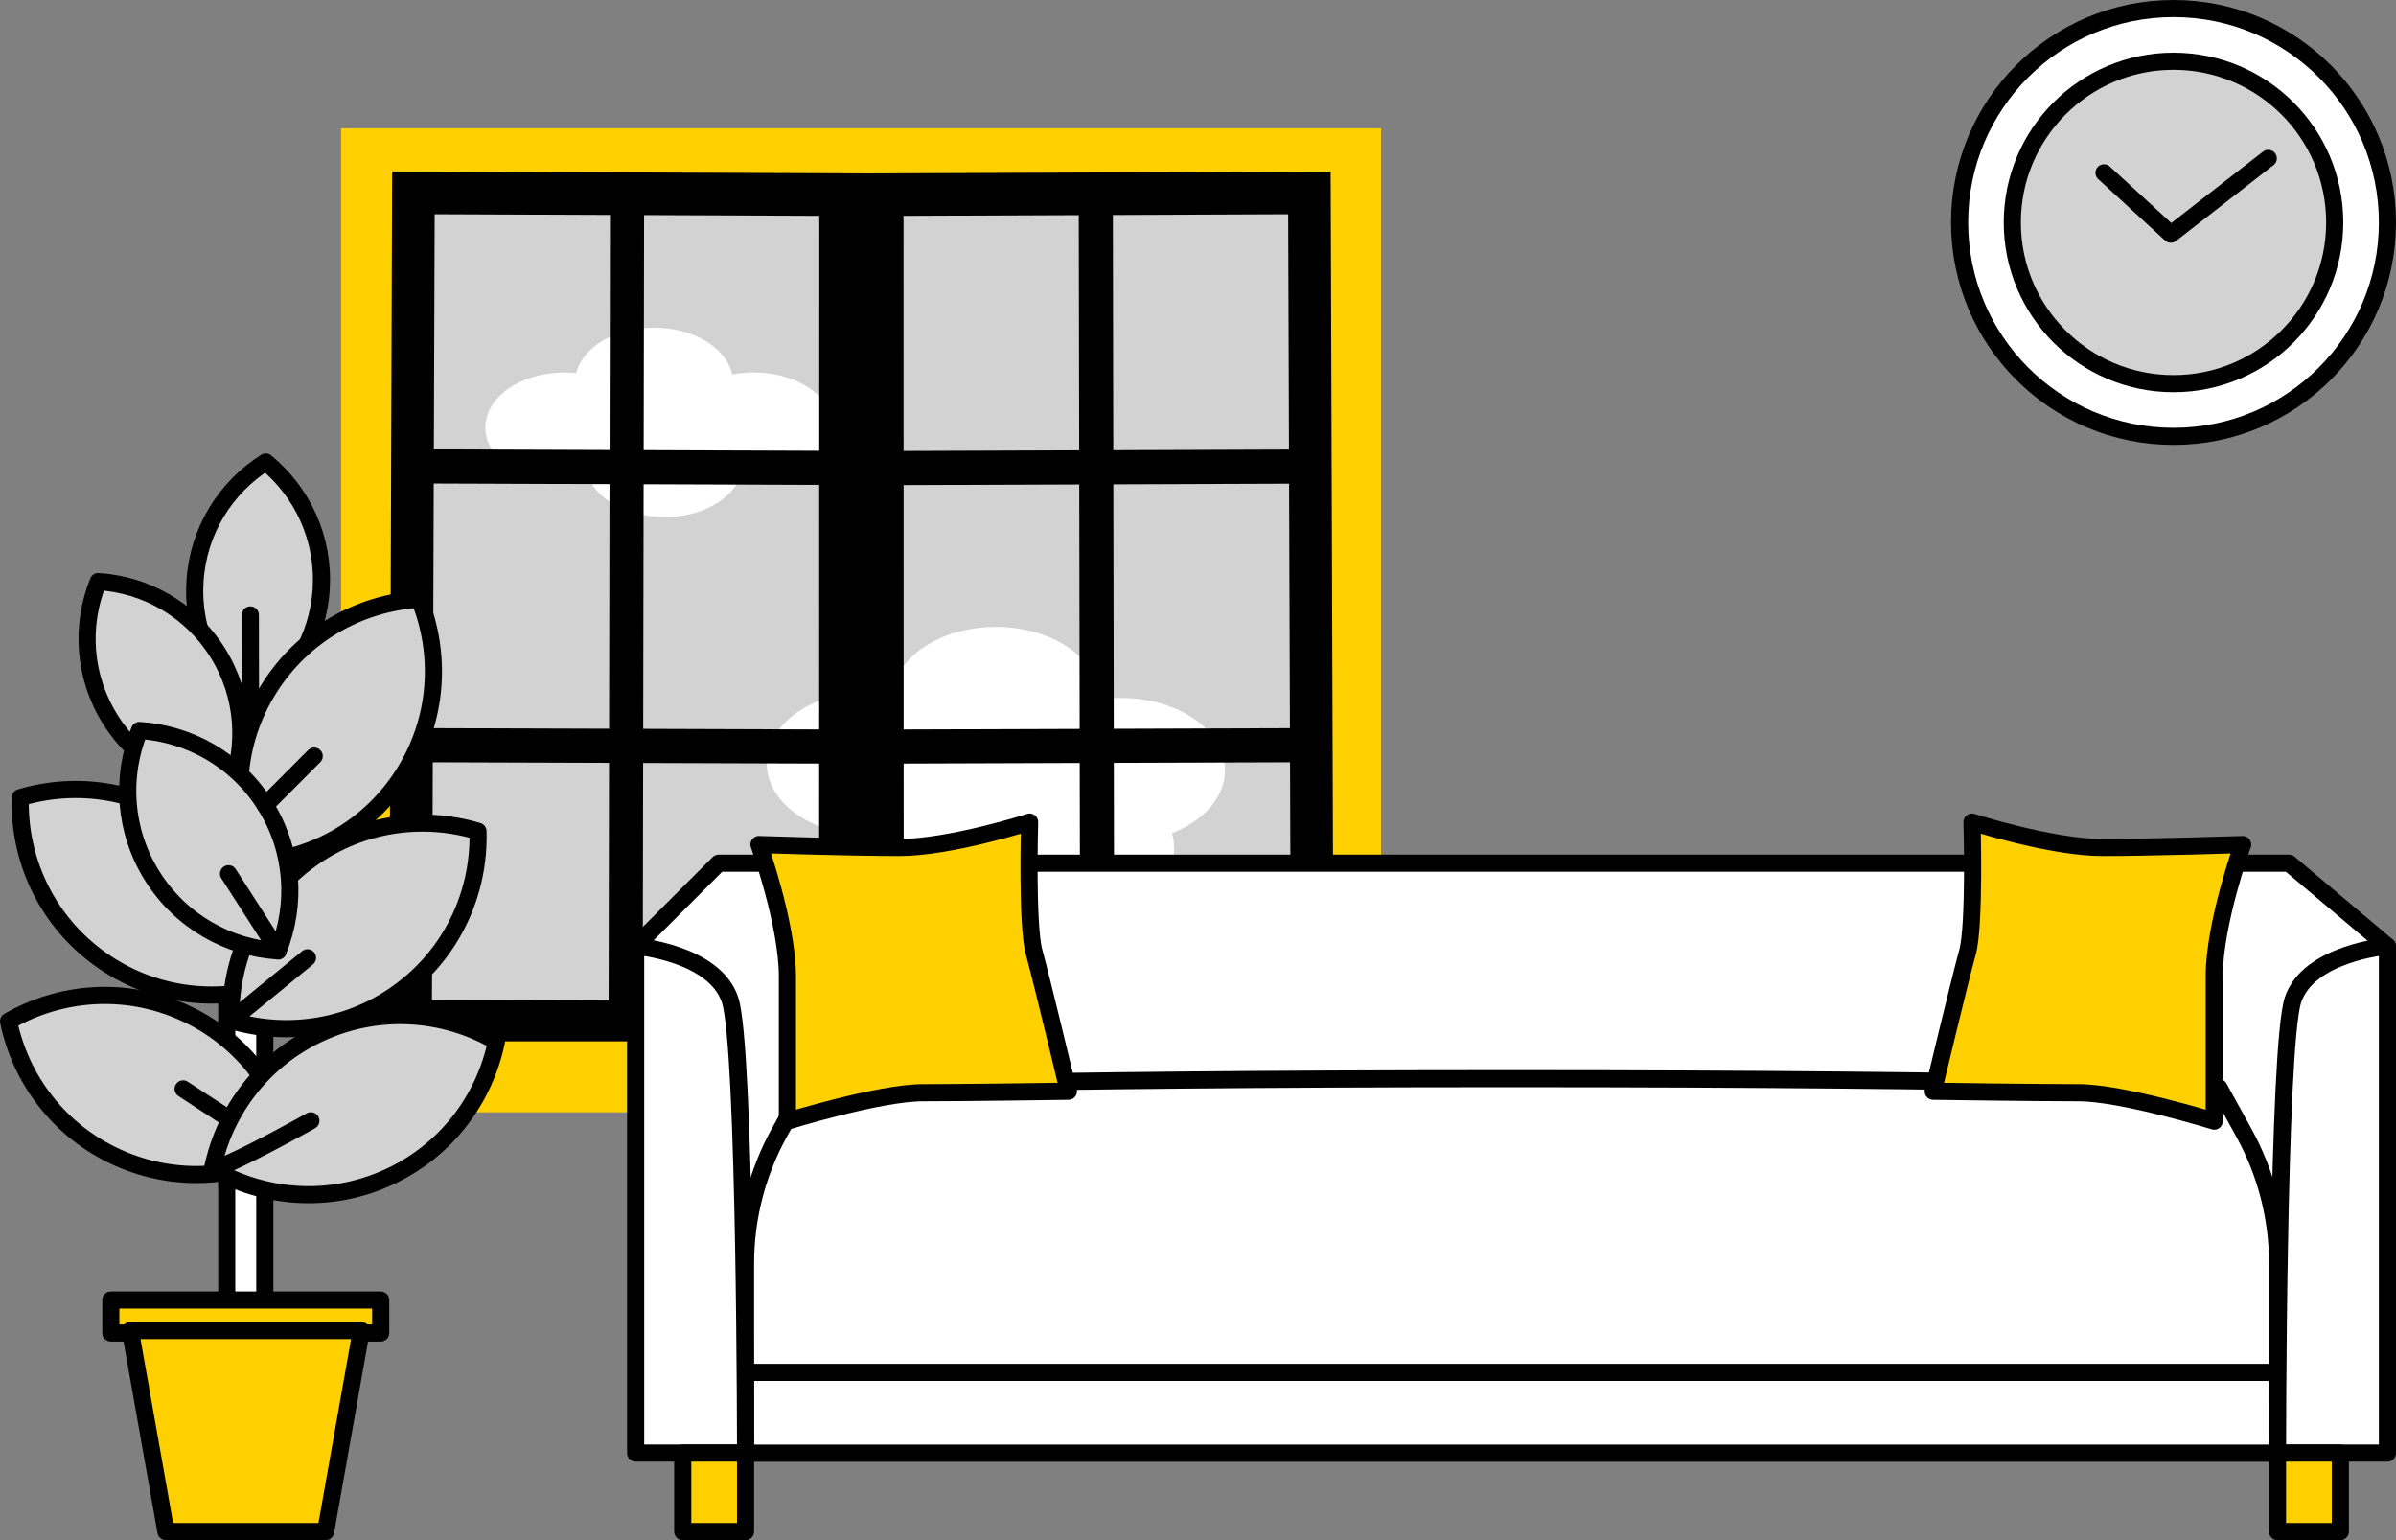 <svg xmlns="http://www.w3.org/2000/svg" xmlns:xlink="http://www.w3.org/1999/xlink" id="_&#x30EC;&#x30A4;&#x30E4;&#x30FC;_2" viewBox="0 0 560 360"><rect x="0" y="0" width="560" height="360" fill="#808080" stroke="none"/><defs><clipPath id="clippath"><rect y="0" width="560" height="360" style="fill:none;"></rect></clipPath></defs><g id="base"><g style="clip-path:url(#clippath);"><rect x="86.14" y="36.98" width="229.91" height="209.28" style="fill:#d2d2d3;"></rect><path d="M172.56,112.54c1.18.16,2.39.25,3.64.25,10.22,0,18.5-5.76,18.5-12.87s-8.28-12.87-18.5-12.87c-1.75,0-3.45.18-5.06.5-1.33-6.2-9-10.95-18.28-10.95s-16.66,4.58-18.2,10.61c-.89-.09-1.79-.15-2.72-.15-10.22,0-18.5,5.76-18.5,12.87s8.28,12.87,18.5,12.87c2.04,0,4-.24,5.84-.66,2.49,5.06,9.37,8.71,17.49,8.71s14.62-3.45,17.28-8.29Z" style="fill:#fff;"></path><path d="M286.31,180.04c0-9.33-10.87-16.89-24.27-16.89-1.72,0-3.4.13-5.02.37,0-.03,0-.07,0-.1,0-9.32-10.87-16.88-24.27-16.88-12.69,0-23.09,6.78-24.16,15.42-1.65-.25-3.36-.38-5.12-.38-13.4,0-24.27,7.56-24.27,16.89,0,8.5,9.05,15.52,20.81,16.69,3.63,6.15,12.31,10.48,22.45,10.48,1.92,0,3.79-.17,5.58-.47,3.8,5.87,12.27,9.96,22.12,9.96,13.41,0,24.27-7.56,24.27-16.88,0-1.2-.18-2.36-.52-3.49,7.39-2.89,12.4-8.39,12.4-14.71Z" style="fill:#fff;"></path><path d="M322.78,251.64H79.71V30h243.07v221.64ZM92.07,239.28h218.36V42.36H92.07v196.92Z" style="fill:#ffd000;"></path><path d="M201.4,244l-110.44-.33.69-203.59,109.79.45-.04,203.46ZM100.96,233.75l90.49.26.04-183.56-89.9-.37-.63,183.66Z"></path><rect x="49.21" y="138.48" width="194.35" height="7.97" transform="translate(3.67 288.6) rotate(-89.9)"></rect><rect x="142.45" y="58.62" width="7.97" height="101.18" transform="translate(36.67 255.23) rotate(-89.79)"></rect><rect x="142.33" y="123.65" width="7.97" height="101.39" transform="translate(-28.51 320.08) rotate(-89.81)"></rect><path d="M201.22,40.54l109.79-.45.69,203.59-110.44.33-.04-203.46ZM301.08,50.08l-89.9.37.04,183.56,90.49-.26-.63-183.66Z"></path><rect x="252.3" y="45.29" width="7.97" height="194.35" transform="translate(-.25 .44) rotate(-.1)"></rect><rect x="205.65" y="105.23" width="101.18" height="7.97" transform="translate(-.41 .96) rotate(-.21)"></rect><rect x="205.66" y="170.36" width="101.39" height="7.97" transform="translate(-.57 .85) rotate(-.19)"></rect><rect x="70.72" y="243.41" width="261.05" height="16.59" style="fill:#ffd000;"></rect><rect x="52.99" y="186.82" width="8.9" height="130.42" style="fill:#fff; stroke:#000; stroke-linecap:round; stroke-linejoin:round; stroke-width:4px;"></rect><path d="M45.57,135.88c-.74,11.86,4.43,22.71,12.96,29.71,9.33-5.89,15.8-16.02,16.54-27.88.74-11.86-4.43-22.71-12.96-29.71-9.33,5.89-15.8,16.02-16.54,27.88Z" style="fill:#d2d2d3; stroke:#000; stroke-linecap:round; stroke-linejoin:round; stroke-width:4px;"></path><path d="M25.81,168.23c6.32,10.06,16.85,15.86,27.87,16.56,4.14-10.23,3.48-22.23-2.85-32.29-6.32-10.06-16.85-15.86-27.87-16.56-4.14,10.23-3.48,22.23,2.85,32.29Z" style="fill:#d2d2d3; stroke:#000; stroke-linecap:round; stroke-linejoin:round; stroke-width:4px;"></path><path d="M22.28,223.34c11.89,9.11,26.87,11.34,40.2,7.34.4-13.9-5.65-27.8-17.54-36.9-11.89-9.11-26.87-11.34-40.2-7.34-.4,13.9,5.65,27.8,17.54,36.9Z" style="fill:#d2d2d3; stroke:#000; stroke-linecap:round; stroke-linejoin:round; stroke-width:4px;"></path><path d="M27.56,270.6c13.66,6.13,28.76,4.86,40.81-2.11-2.81-13.62-11.89-25.75-25.56-31.88-13.66-6.13-28.76-4.86-40.81,2.11,2.81,13.62,11.89,25.75,25.56,31.88Z" style="fill:#d2d2d3; stroke:#000; stroke-linecap:round; stroke-linejoin:round; stroke-width:4px;"></path><path d="M94.42,180.76c-7.97,12.68-21.24,19.99-35.13,20.87-5.22-12.89-4.38-28.03,3.59-40.7,7.97-12.68,21.24-19.99,35.13-20.87,5.22,12.89,4.38,28.03-3.59,40.7Z" style="fill:#d2d2d3; stroke:#000; stroke-linecap:round; stroke-linejoin:round; stroke-width:4px;"></path><path d="M94.18,231.2c-11.89,9.11-26.87,11.34-40.2,7.34-.4-13.9,5.65-27.8,17.54-36.9,11.89-9.11,26.87-11.34,40.2-7.34.4,13.9-5.65,27.8-17.54,36.9Z" style="fill:#d2d2d3; stroke:#000; stroke-linecap:round; stroke-linejoin:round; stroke-width:4px;"></path><path d="M90.47,275.31c-13.66,6.13-28.76,4.86-40.81-2.11,2.81-13.62,11.89-25.75,25.56-31.88,13.66-6.13,28.76-4.86,40.81,2.11-2.81,13.62-11.89,25.75-25.56,31.88Z" style="fill:#d2d2d3; stroke:#000; stroke-linecap:round; stroke-linejoin:round; stroke-width:4px;"></path><path d="M35.6,204.8c6.67,10.61,17.78,16.73,29.39,17.47,4.37-10.79,3.67-23.45-3-34.06-6.67-10.61-17.78-16.73-29.39-17.47-4.37,10.79-3.67,23.45,3,34.06Z" style="fill:#d2d2d3; stroke:#000; stroke-linecap:round; stroke-linejoin:round; stroke-width:4px;"></path><rect x="25.9" y="303.87" width="63.08" height="7.71" style="fill:#ffd000; stroke:#000; stroke-linecap:round; stroke-linejoin:round; stroke-width:4px;"></rect><polygon points="76.11 358 38.78 358 30.45 311 84.44 311 76.11 358" style="fill:#ffd000; stroke:#000; stroke-linecap:round; stroke-linejoin:round; stroke-width:4px;"></polygon><path d="M49.67,273.2c3.35-.22,22.99-11.22,22.99-11.22" style="fill:#fff; stroke:#000; stroke-linecap:round; stroke-linejoin:round; stroke-width:4px;"></path><line x1="53.41" y1="204.23" x2="65" y2="222.27" style="fill:#fff; stroke:#000; stroke-linecap:round; stroke-linejoin:round; stroke-width:4px;"></line><line x1="58.51" y1="143.74" x2="58.54" y2="165.59" style="fill:#fff; stroke:#000; stroke-linecap:round; stroke-linejoin:round; stroke-width:4px;"></line><line x1="61.99" y1="188.21" x2="73.44" y2="176.74" style="fill:#fff; stroke:#000; stroke-linecap:round; stroke-linejoin:round; stroke-width:4px;"></line><line x1="42.8" y1="254.52" x2="53.01" y2="261.2" style="fill:#fff; stroke:#000; stroke-linecap:round; stroke-linejoin:round; stroke-width:4px;"></line><line x1="53.98" y1="238.53" x2="71.87" y2="223.88" style="fill:#fff; stroke:#000; stroke-linecap:round; stroke-linejoin:round; stroke-width:4px;"></line><circle cx="508" cy="52" r="50" style="fill:#fff; stroke:#000; stroke-linecap:round; stroke-linejoin:round; stroke-width:4px;"></circle><circle cx="508" cy="52" r="37.68" style="fill:#d2d2d3; stroke:#000; stroke-linecap:round; stroke-linejoin:round; stroke-width:4px;"></circle><polyline points="491.76 40.4 507.37 54.74 530.15 37.02" style="fill:none; stroke:#000; stroke-linecap:round; stroke-linejoin:round; stroke-width:4px;"></polyline><polygon points="148.56 221.17 167.96 201.77 535 201.77 558 221.17 532.31 339.65 174.25 339.65 148.56 221.17" style="fill:#fff; stroke:#000; stroke-linecap:round; stroke-linejoin:round; stroke-width:4px;"></polygon><rect x="174.25" y="320.78" width="358.06" height="18.87" style="fill:#fff; stroke:#000; stroke-linecap:round; stroke-linejoin:round; stroke-width:4px;"></rect><path d="M532.31,320.78H174.25v-25.45c0-10.65,2.7-21.14,7.84-30.47l5.85-10.62s43.98-2.11,165.35-2.11,165.35,2.11,165.35,2.11l5.85,10.62c5.14,9.33,7.84,19.81,7.84,30.47v25.45Z" style="fill:#fff; stroke:#000; stroke-linecap:round; stroke-linejoin:round; stroke-width:4px;"></path><path d="M177.39,197.4s6.64,18.52,6.64,30.76v33.9s21.45-6.64,31.69-6.64,34-.35,34-.35c0,0-6.27-26.21-8.02-32.5-1.75-6.29-1.05-30.41-1.05-30.41,0,0-18.53,5.94-30.41,5.94s-32.85-.69-32.85-.69Z" style="fill:#ffd000; stroke:#000; stroke-linecap:round; stroke-linejoin:round; stroke-width:4px;"></path><path d="M524.16,197.4s-6.64,18.52-6.64,30.76v33.9s-21.45-6.64-31.69-6.64-34-.35-34-.35c0,0,6.27-26.21,8.02-32.5,1.75-6.29,1.05-30.41,1.05-30.41,0,0,18.53,5.94,30.41,5.94s32.85-.69,32.85-.69Z" style="fill:#ffd000; stroke:#000; stroke-linecap:round; stroke-linejoin:round; stroke-width:4px;"></path><path d="M174.25,339.65h-25.69v-118.48s18.48,1.57,22.08,12.58c3.61,11.01,3.61,105.9,3.61,105.9Z" style="fill:#fff; stroke:#000; stroke-linecap:round; stroke-linejoin:round; stroke-width:4px;"></path><path d="M532.31,339.65h25.69v-118.48s-18.48,1.57-22.08,12.58c-3.61,11.01-3.61,105.9-3.61,105.9Z" style="fill:#fff; stroke:#000; stroke-linecap:round; stroke-linejoin:round; stroke-width:4px;"></path><rect x="159.57" y="339.65" width="14.68" height="18.35" style="fill:#ffd000; stroke:#000; stroke-linecap:round; stroke-linejoin:round; stroke-width:4px;"></rect><rect x="532.31" y="339.65" width="14.68" height="18.35" style="fill:#ffd000; stroke:#000; stroke-linecap:round; stroke-linejoin:round; stroke-width:4px;"></rect></g></g></svg>